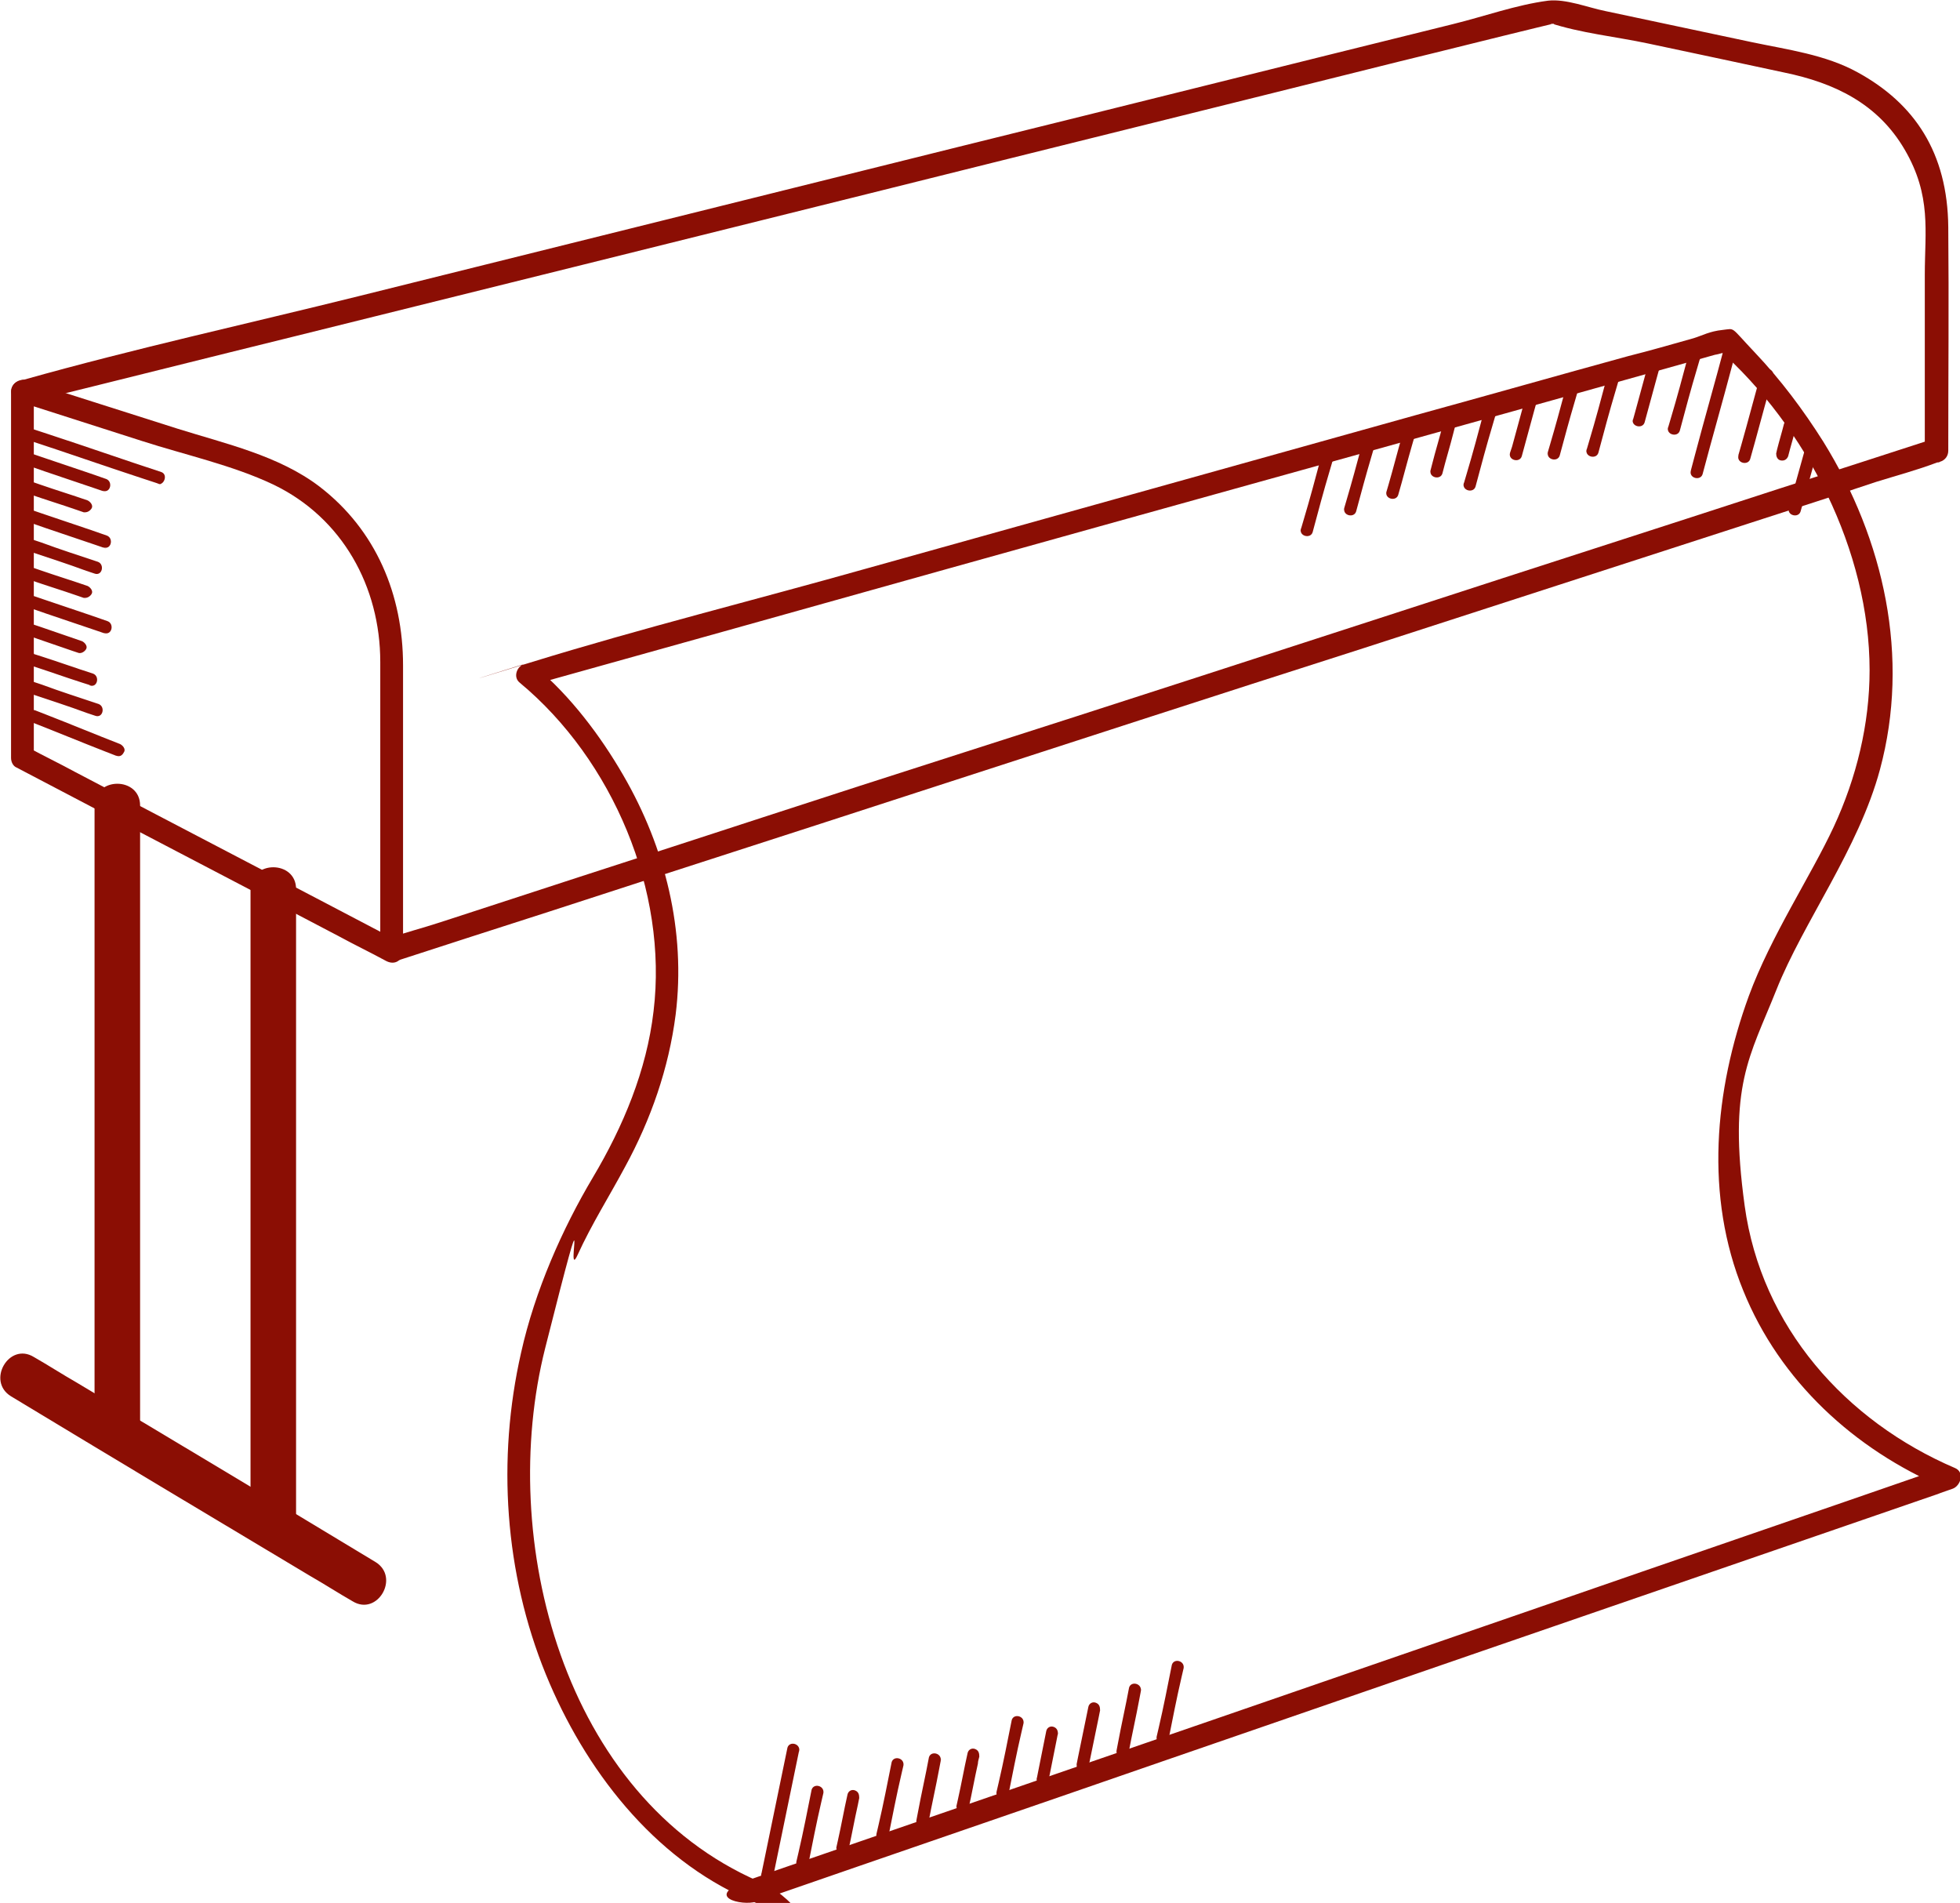 <?xml version="1.0" encoding="UTF-8"?>
<svg xmlns="http://www.w3.org/2000/svg" version="1.1" viewBox="0 0 284 275.7">
  <defs>
    <style>
      .cls-1 {
        fill: #8b0e04;
      }
    </style>
  </defs>
  <!-- Generator: Adobe Illustrator 28.6.0, SVG Export Plug-In . SVG Version: 1.2.0 Build 709)  -->
  <g>
    <g id="Layer_1">
      <g>
        <g>
          <g>
            <path class="cls-1" d="M54.4,226.3c-14.4-8.7-28.9-17.4-43.3-26-2.1-1.2-4.1-2.5-6.2-3.7-3.6-2.2-6.9,3.5-3.3,5.7,14.4,8.7,28.9,17.4,43.3,26,2.1,1.2,4.1,2.5,6.2,3.7,3.6,2.2,6.9-3.5,3.3-5.7h0Z"/>
            <path class="cls-1" d="M13.7,116.7v90.9c0,4.2,6.6,4.2,6.6,0v-90.9c0-4.2-6.6-4.2-6.6,0h0Z"/>
            <path class="cls-1" d="M36.3,128.8v92.4c0,4.2,6.6,4.2,6.6,0v-92.4c0-4.2-6.6-4.2-6.6,0h0Z"/>
          </g>
          <path class="cls-1" d="M57.6,136.3c-15.6-8.2-31.2-16.3-46.8-24.5-2.2-1.2-4.5-2.3-6.7-3.5l.8,1.4v-53.1l-2.1,1.6c5.9,1.9,11.9,3.8,17.8,5.7,6.2,2,13.1,3.5,19,6.3,10,4.8,15.5,14.8,15.5,25.7v41.8c0,2.1,3.3,2.1,3.3,0v-41.3c0-10.2-3.9-19.6-12.1-25.9-5.9-4.5-13.6-6.2-20.6-8.4-7.3-2.3-14.7-4.7-22-7-1-.3-2.1.6-2.1,1.6,0,15.5,0,31,0,46.4v6.7c0,.6.3,1.2.8,1.4,15.6,8.2,31.2,16.3,46.8,24.5,2.2,1.2,4.5,2.3,6.7,3.5s3.5-1.9,1.7-2.8Z"/>
          <path class="cls-1" d="M57.2,139.3c7.4-2.4,14.8-4.8,22.3-7.2,17.8-5.8,35.6-11.5,53.4-17.3,21.6-7,43.1-14,64.7-20.9,18.6-6,37.3-12.1,55.9-18.1s12.3-4,18.4-6c2.9-.9,5.9-1.7,8.8-2.8.1,0,.3,0,.4-.1.7-.2,1.2-.8,1.2-1.6,0-10.8.1-21.6,0-32.4s-4.9-17.9-13.1-22.4c-4.7-2.6-10.2-3.3-15.4-4.4-7.1-1.5-14.1-3-21.2-4.5-2.5-.5-5.7-1.8-8.3-1.5-4.6.6-9.3,2.3-13.8,3.4-23.9,5.9-47.8,11.9-71.7,17.8-28.9,7.2-57.9,14.4-86.8,21.6-16.1,4-32.5,7.6-48.5,12.1-.2,0-.5.1-.7.2-2,.5-1.2,3.7.9,3.2,13-3.2,26.1-6.5,39.1-9.7,27.8-6.9,55.6-13.8,83.3-20.7,25.6-6.4,51.1-12.7,76.7-19.1,6.6-1.6,13.3-3.3,19.9-4.9s1.4-.3,2-.5.8.2-.2-.2c4.5,1.5,9.6,2,14.3,3,6.6,1.4,13.2,2.8,19.7,4.2,7.3,1.5,13.6,4.5,17.5,11.2s2.9,11.8,2.9,18.1v25.4l1.2-1.6c-7.4,2.4-14.8,4.8-22.3,7.2-17.8,5.8-35.6,11.5-53.4,17.3-21.6,7-43.1,14-64.7,20.9s-37.3,12.1-55.9,18.1c-6.1,2-12.3,4-18.4,6s-5.9,1.7-8.8,2.8-.3,0-.4.1c-2,.6-1.1,3.8.9,3.2h0Z"/>
          <path class="cls-1" d="M110,272.6c-28.4-12.3-38-49.6-31-77.3s2.7-9.1,4.7-13.5c2-4.4,4.6-8.5,6.9-12.8,3.7-6.8,6.3-14.2,7.3-22,1.5-12.1-1.5-24.2-7.6-34.7-3.3-5.7-7.6-11.4-12.7-15.7l-.7,2.7c19.7-5.5,39.4-11,59-16.5,31.1-8.7,62.2-17.3,93.3-26s14.2-4,21.3-5.9l-1.6-.4c12.9,11.4,22,29.4,22,46.6,0,7.8-1.9,15.6-5.2,22.7s-9.1,15.8-12.3,24.5c-5,13.7-6.4,29-.8,42.7,5.3,13.1,16.1,23,29,28.5l.4-3c-19.6,6.8-39.2,13.5-58.8,20.3-31,10.7-62,21.4-93.1,32.1s-14.2,4.9-21.4,7.4-1.1,3.9.9,3.2c19.6-6.8,39.2-13.5,58.8-20.3,31-10.7,62-21.4,93.1-32.1s14.2-4.9,21.4-7.4c1.2-.4,1.8-2.4.4-3-15.9-6.8-28.1-20.5-30.5-38s.7-21.5,4.6-31.3,11.9-20.4,15-31.9c4.4-16.3.6-33.3-8.2-47.5-2.9-4.6-6.2-9-9.9-12.9s-2.8-3.5-4.7-3.3-2.9.8-4.2,1.2c-3.2.9-6.3,1.8-9.5,2.6-10.2,2.8-20.4,5.7-30.6,8.5-26.5,7.4-53,14.8-79.5,22.2-16.3,4.6-32.8,8.7-49,13.7s-.5.1-.8.2c-1.1.3-1.7,1.9-.7,2.7,13.5,11.2,21.5,30.2,19.4,47.6-1,8.6-4.4,16.7-8.8,24.1s-8.4,16.4-10.4,25.4c-3.5,15.4-2.4,31.9,3.6,46.6,5.6,13.7,15.5,26.6,29.3,32.6s3.6-2,1.7-2.8Z"/>
          <g>
            <path class="cls-1" d="M197.3,64.6c-.7,2.6-1.4,5.2-2.2,7.9s-.2.8-.3,1.1c-.3,1.1,1.4,1.5,1.7.5.7-2.6,1.4-5.2,2.2-7.9s.2-.8.3-1.1c.3-1.1-1.4-1.5-1.7-.5h0Z"/>
            <path class="cls-1" d="M209.1,61.4c-.5,2-1.1,3.9-1.6,5.9s-.2.6-.2.8c-.3,1.1,1.4,1.5,1.7.5.5-2,1.1-3.9,1.6-5.9s.2-.6.2-.8c.3-1.1-1.4-1.5-1.7-.5h0Z"/>
            <path class="cls-1" d="M220.9,58.1c-.6,2.2-1.2,4.4-1.8,6.6l-.3.9c-.3,1.1,1.4,1.5,1.7.5.6-2.2,1.2-4.4,1.8-6.6s.2-.6.3-.9c.3-1.1-1.4-1.5-1.7-.5h0Z"/>
            <path class="cls-1" d="M232.8,54.8c-.8,3-1.6,6-2.5,9s-.2.9-.4,1.3c-.3,1.1,1.4,1.5,1.7.5.8-3,1.6-6,2.5-9s.2-.9.4-1.3c.3-1.1-1.4-1.5-1.7-.5h0Z"/>
            <path class="cls-1" d="M244.6,51.6c-.8,3-1.6,6-2.5,9s-.2.9-.4,1.3c-.3,1.1,1.4,1.5,1.7.5.8-3,1.6-6,2.5-9s.2-.9.4-1.3c.3-1.1-1.4-1.5-1.7-.5h0Z"/>
            <path class="cls-1" d="M249.9,50.1c-1.4,5.3-2.9,10.5-4.3,15.8s-.4,1.5-.6,2.3c-.3,1.1,1.4,1.5,1.7.5,1.4-5.3,2.9-10.5,4.3-15.8s.4-1.5.6-2.3c.3-1.1-1.4-1.5-1.7-.5h0Z"/>
            <path class="cls-1" d="M255.2,54c-1,3.5-1.9,7-2.9,10.5s-.3,1-.4,1.5c-.3,1.1,1.4,1.5,1.7.5,1-3.5,1.9-7,2.9-10.5.1-.5.3-1,.4-1.5.3-1.1-1.4-1.5-1.7-.5h0Z"/>
            <path class="cls-1" d="M261.9,63.8c-.8,2.9-1.6,5.7-2.4,8.6s-.2.8-.3,1.2c-.3,1.1,1.4,1.5,1.7.5.8-2.9,1.6-5.7,2.4-8.6s.2-.8.3-1.2c.3-1.1-1.4-1.5-1.7-.5h0Z"/>
            <path class="cls-1" d="M258.5,61.4c-.3,1.2-.7,2.5-1,3.7s0,.4-.1.5c-.1.4.1,1,.6,1.1s.9-.1,1.1-.6c.3-1.2.7-2.5,1-3.7s0-.4.1-.5c.1-.4-.1-1-.6-1.1s-.9.1-1.1.6h0Z"/>
            <path class="cls-1" d="M238.7,53.2c-.6,2.2-1.2,4.4-1.8,6.6s-.2.6-.3.9c-.3,1.1,1.4,1.5,1.7.5.6-2.2,1.2-4.4,1.8-6.6s.2-.6.3-.9c.3-1.1-1.4-1.5-1.7-.5h0Z"/>
            <path class="cls-1" d="M226.8,56.5c-.7,2.6-1.4,5.2-2.2,7.9s-.2.8-.3,1.1c-.3,1.1,1.4,1.5,1.7.5.7-2.6,1.4-5.2,2.2-7.9s.2-.8.3-1.1c.3-1.1-1.4-1.5-1.7-.5h0Z"/>
            <path class="cls-1" d="M215,59.7c-.8,3-1.6,6-2.5,9s-.2.9-.4,1.3c-.3,1.1,1.4,1.5,1.7.5.8-3,1.6-6,2.5-9s.2-.9.4-1.3c.3-1.1-1.4-1.5-1.7-.5h0Z"/>
            <path class="cls-1" d="M203.2,63c-.7,2.4-1.3,4.8-2,7.2s-.2.7-.3,1c-.3,1.1,1.4,1.5,1.7.5.7-2.4,1.3-4.8,2-7.2s.2-.7.3-1c.3-1.1-1.4-1.5-1.7-.5h0Z"/>
            <path class="cls-1" d="M191.4,66.3c-.8,3-1.6,6-2.5,9s-.2.9-.4,1.3c-.3,1.1,1.4,1.5,1.7.5.8-3,1.6-6,2.5-9s.2-.9.4-1.3c.3-1.1-1.4-1.5-1.7-.5h0Z"/>
          </g>
          <g>
            <path class="cls-1" d="M4.4,100.5c2.7.9,5.5,1.8,8.2,2.8l1.2.4c1.1.4,1.5-1.3.5-1.7-2.7-.9-5.5-1.8-8.2-2.8l-1.2-.4c-1.1-.4-1.5,1.3-.5,1.7h0Z"/>
            <path class="cls-1" d="M4.4,92.2c2,.7,4.1,1.4,6.1,2.1l.9.3c.4.1.9-.2,1.1-.6s-.2-.9-.6-1.1l-6.1-2.1-.9-.3c-.4-.1-.9.2-1.1.6s.2.9.6,1.1h0Z"/>
            <path class="cls-1" d="M4.3,84c2.3.8,4.6,1.5,6.9,2.3s.6.2,1,.3.9-.2,1.1-.6-.2-.9-.6-1.1c-2.3-.8-4.6-1.5-6.9-2.3s-.6-.2-1-.3-.9.2-1.1.6.2.9.6,1.1h0Z"/>
            <path class="cls-1" d="M4.3,75.7c3.1,1.1,6.2,2.1,9.4,3.2s.9.3,1.3.4c1.1.4,1.5-1.3.5-1.7-3.1-1.1-6.2-2.1-9.4-3.2s-.9-.3-1.3-.4c-1.1-.4-1.5,1.3-.5,1.7h0Z"/>
            <path class="cls-1" d="M4.2,67.5c3.1,1.1,6.2,2.1,9.4,3.2s.9.3,1.3.4c1.1.4,1.5-1.3.5-1.7-3.1-1.1-6.2-2.1-9.4-3.2s-.9-.3-1.3-.4c-1.1-.4-1.5,1.3-.5,1.7h0Z"/>
            <path class="cls-1" d="M4.2,63.8c5.5,1.8,10.9,3.7,16.4,5.5s1.5.5,2.3.8,1.5-1.3.5-1.7c-5.5-1.8-10.9-3.7-16.4-5.5s-1.5-.5-2.3-.8-1.5,1.3-.5,1.7h0Z"/>
            <path class="cls-1" d="M4.3,71.6c2.3.8,4.6,1.5,6.9,2.3s.6.2,1,.3.9-.2,1.1-.6-.2-.9-.6-1.1c-2.3-.8-4.6-1.5-6.9-2.3s-.6-.2-1-.3-.9.2-1.1.6.2.9.6,1.1h0Z"/>
            <path class="cls-1" d="M4.3,79.9c2.7.9,5.5,1.8,8.2,2.8l1.2.4c1.1.4,1.5-1.3.5-1.7-2.7-.9-5.5-1.8-8.2-2.8l-1.2-.4c-1.1-.4-1.5,1.3-.5,1.7h0Z"/>
            <path class="cls-1" d="M4.4,88.1c3.1,1.1,6.2,2.1,9.4,3.2s.9.3,1.3.4c1.1.4,1.5-1.3.5-1.7-3.1-1.1-6.2-2.1-9.4-3.2s-.9-.3-1.3-.4c-1.1-.4-1.5,1.3-.5,1.7h0Z"/>
            <path class="cls-1" d="M4.4,96.4c2.5.8,5,1.7,7.5,2.5s.7.2,1.1.4c1.1.4,1.5-1.3.5-1.7-2.5-.8-5-1.7-7.5-2.5s-.7-.2-1.1-.4c-1.1-.4-1.5,1.3-.5,1.7h0Z"/>
            <path class="cls-1" d="M4.5,104.6c3.6,1.4,7.2,2.9,10.8,4.3s1,.4,1.6.6.9-.2,1.1-.6-.2-.9-.6-1.1c-3.6-1.4-7.2-2.9-10.8-4.3s-1-.4-1.6-.6-.9.2-1.1.6.2.9.6,1.1h0Z"/>
          </g>
        </g>
        <g>
          <path class="cls-1" d="M163.5,254.1c.5-2.7,1.1-5.3,1.6-8s.2-.8.2-1.1c.2-1.1-1.4-1.5-1.7-.5-.5,2.7-1.1,5.3-1.6,8s-.2.8-.2,1.1c-.2,1.1,1.4,1.5,1.7.5h0Z"/>
          <path class="cls-1" d="M151.9,258.1c.4-2,.8-4,1.2-6s.1-.6.2-.8c0-.5-.1-.9-.6-1.1s-1,.1-1.1.6c-.4,2-.8,4-1.2,6s-.1.6-.2.8c0,.5.1.9.6,1.1s1-.1,1.1-.6h0Z"/>
          <path class="cls-1" d="M140.3,262.2c.5-2.2.9-4.5,1.4-6.7,0-.3.1-.6.2-1,0-.5-.1-.9-.6-1.1s-1,.1-1.1.6c-.5,2.2-.9,4.5-1.4,6.7s-.1.6-.2,1c0,.5.1.9.6,1.1s1-.1,1.1-.6h0Z"/>
          <path class="cls-1" d="M128.7,266.2c.6-3,1.2-6.1,1.9-9.1s.2-.9.3-1.3c.2-1.1-1.4-1.5-1.7-.5-.6,3-1.2,6.1-1.9,9.1s-.2.9-.3,1.3c-.2,1.1,1.4,1.5,1.7.5h0Z"/>
          <path class="cls-1" d="M117.1,270.2c.6-3,1.2-6.1,1.9-9.1s.2-.9.3-1.3c.2-1.1-1.4-1.5-1.7-.5-.6,3-1.2,6.1-1.9,9.1s-.2.9-.3,1.3c-.2,1.1,1.4,1.5,1.7.5h0Z"/>
          <path class="cls-1" d="M112,272c1.1-5.3,2.2-10.7,3.3-16s.3-1.5.5-2.3c.2-1.1-1.4-1.5-1.7-.5-1.1,5.3-2.2,10.7-3.3,16s-.3,1.5-.5,2.3c-.2,1.1,1.4,1.5,1.7.5h0Z"/>
          <path class="cls-1" d="M122.9,268.2c.5-2.2.9-4.5,1.4-6.7l.2-1c0-.5-.1-.9-.6-1.1s-1,.1-1.1.6c-.5,2.2-.9,4.5-1.4,6.7s-.1.6-.2,1c0,.5.1.9.6,1.1s1-.1,1.1-.6h0Z"/>
          <path class="cls-1" d="M134.5,264.2c.5-2.7,1.1-5.3,1.6-8s.2-.8.2-1.1c.2-1.1-1.4-1.5-1.7-.5-.5,2.7-1.1,5.3-1.6,8s-.2.8-.2,1.1c-.2,1.1,1.4,1.5,1.7.5h0Z"/>
          <path class="cls-1" d="M146.1,260.1c.6-3,1.2-6.1,1.9-9.1s.2-.9.3-1.3c.2-1.1-1.4-1.5-1.7-.5-.6,3-1.2,6.1-1.9,9.1s-.2.9-.3,1.3c-.2,1.1,1.4,1.5,1.7.5h0Z"/>
          <path class="cls-1" d="M157.7,256.1c.5-2.4,1-4.9,1.5-7.3l.2-1c0-.5-.1-.9-.6-1.1s-1,.1-1.1.6c-.5,2.4-1,4.9-1.5,7.3l-.2,1c0,.5.1.9.6,1.1s1-.1,1.1-.6h0Z"/>
          <path class="cls-1" d="M169.3,252.1c.6-3,1.2-6.1,1.9-9.1s.2-.9.3-1.3c.2-1.1-1.4-1.5-1.7-.5-.6,3-1.2,6.1-1.9,9.1s-.2.9-.3,1.3c-.2,1.1,1.4,1.5,1.7.5h0Z"/>
        </g>
      </g>
    </g>
  </g>
</svg>